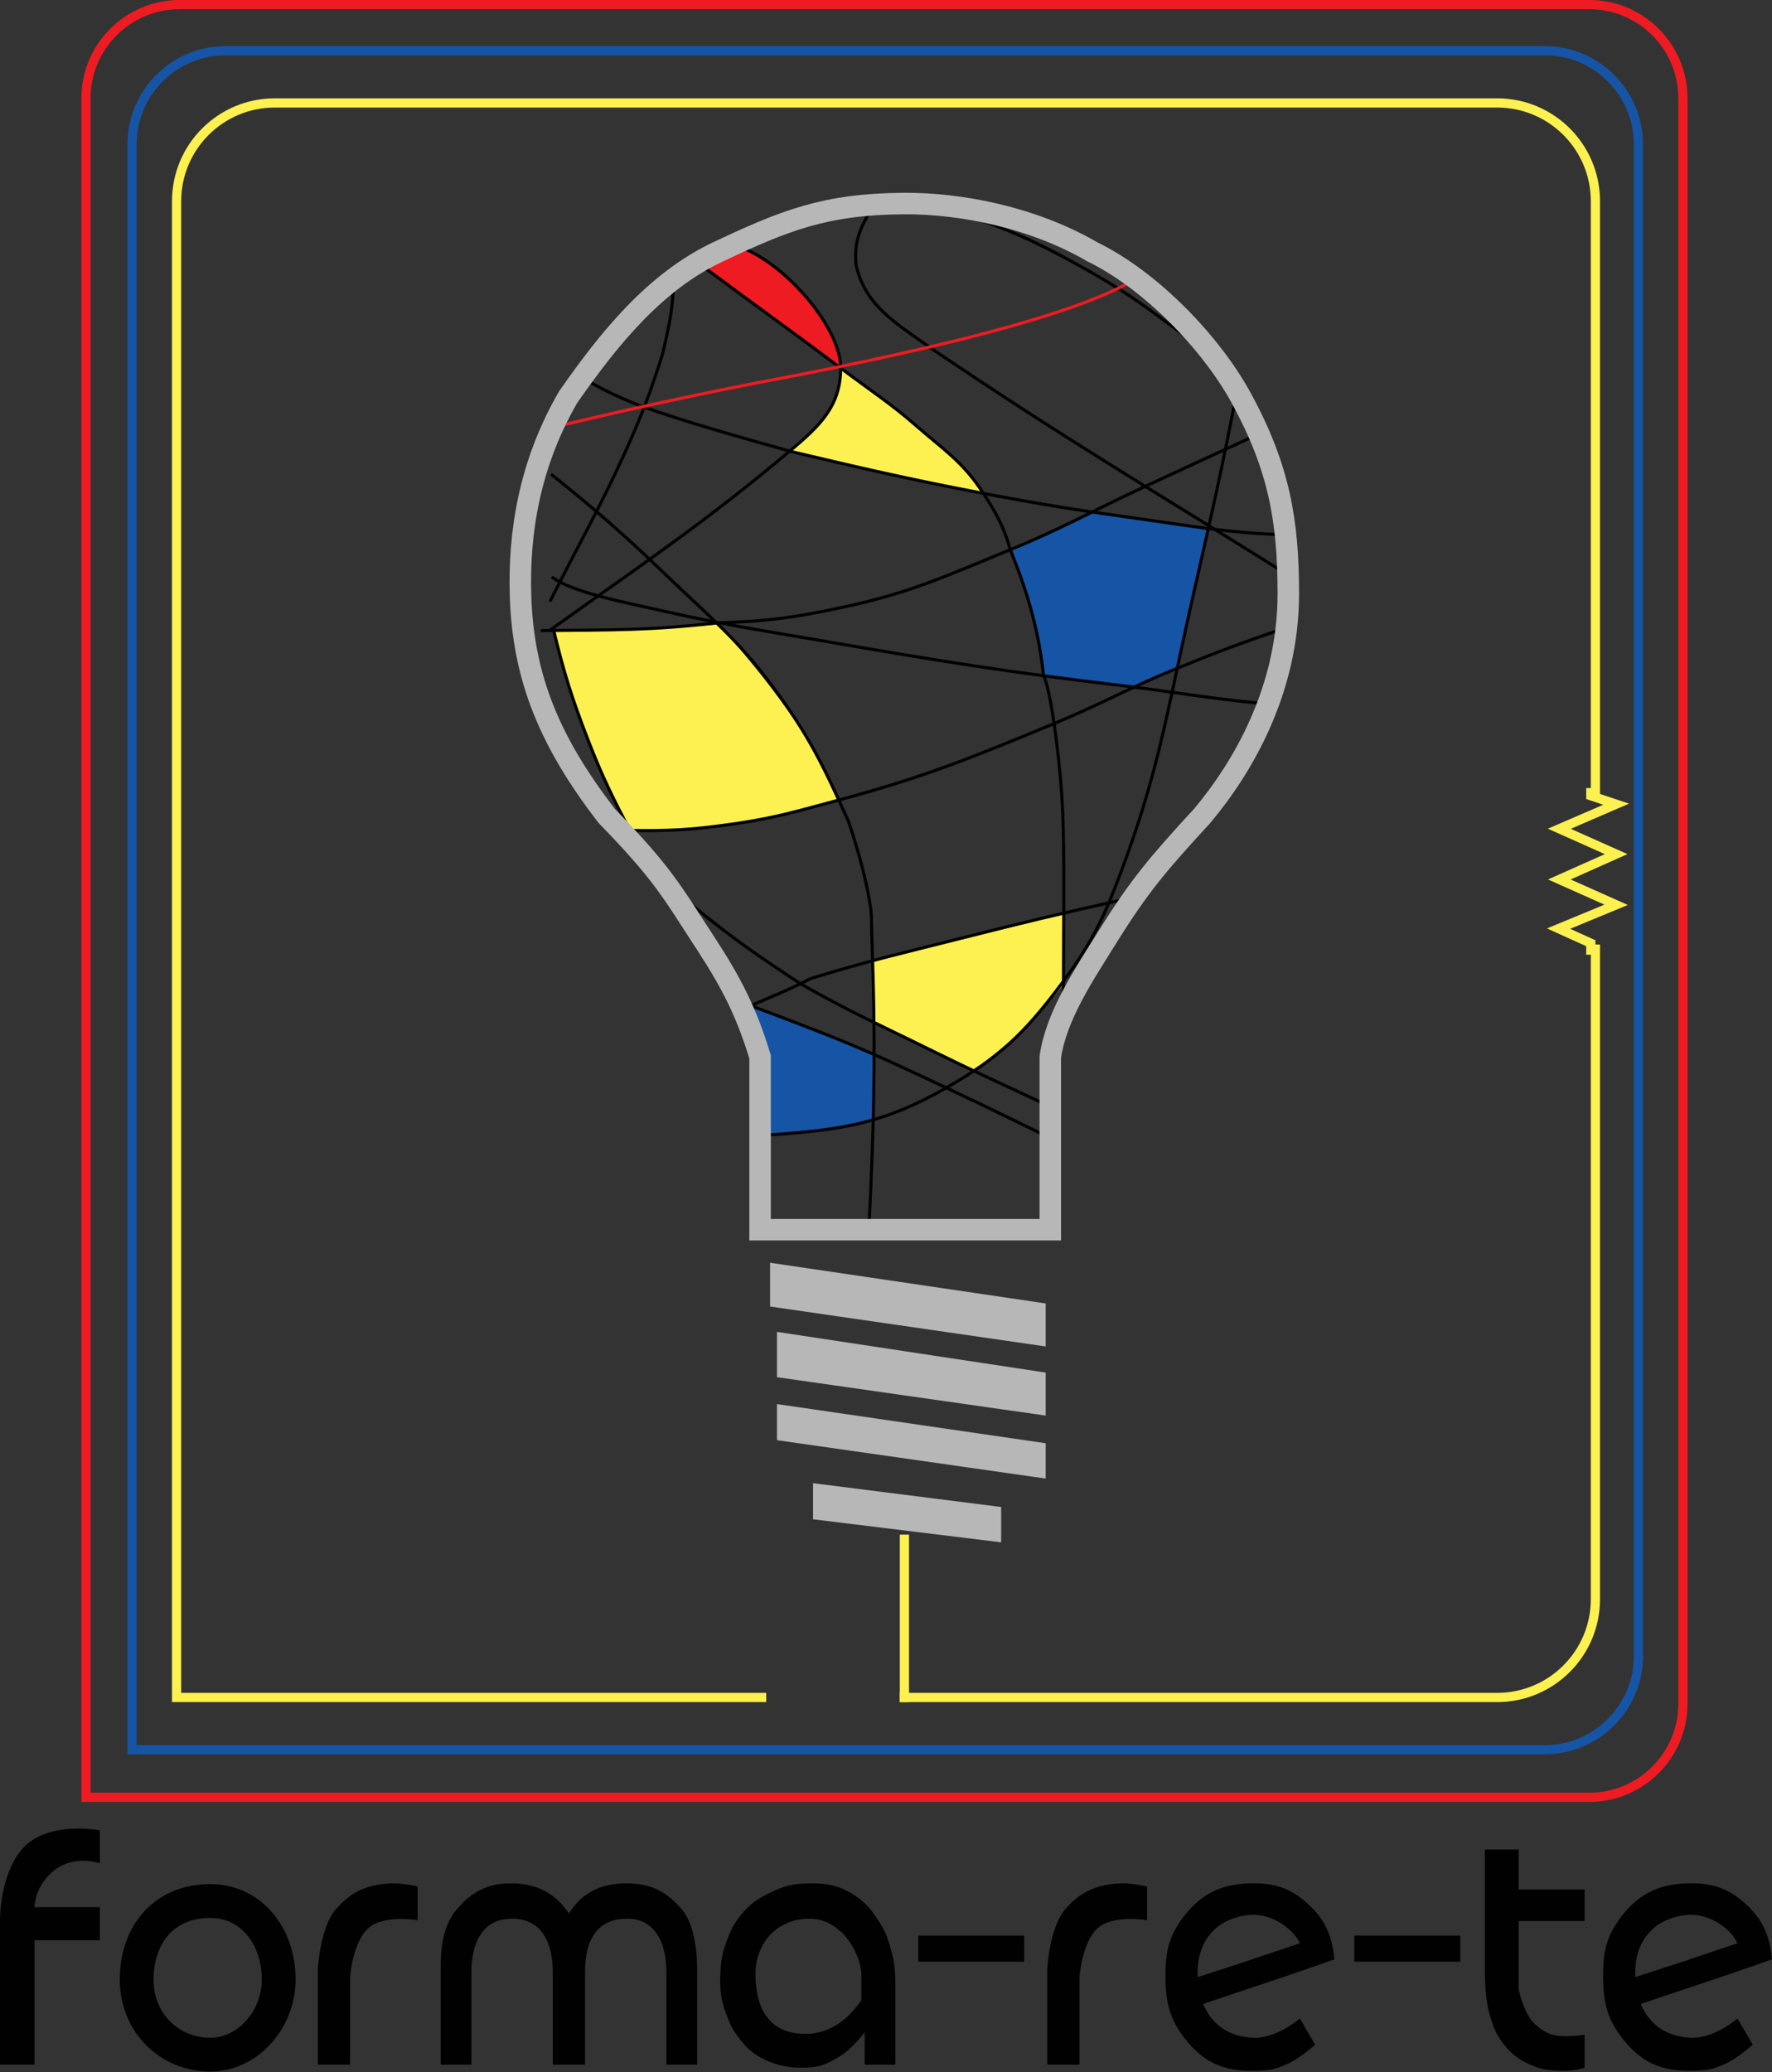 <svg xmlns="http://www.w3.org/2000/svg" width="1154" height="1349" viewBox="0 0 1154 1349" fill="none"><rect x="0" y="0" width="1154" height="1349" fill="#333333" stroke="none"/><path d="M117 3H1035C1068.69 3 1096 30.311 1096 64V1109C1096 1142.69 1068.69 1170 1035 1170H56V64C56 30.311 83.311 3 117 3Z" stroke="#EE1B22" stroke-width="6"></path><path d="M147 33H1006C1039.69 33 1067 60.311 1067 94V1078C1067 1111.69 1039.69 1139 1006 1139H86V94C86 60.311 113.311 33 147 33Z" stroke="#1654A5" stroke-width="6"></path><path d="M1039 519.321V131C1039 95.654 1010.35 67 975 67H179C143.654 67 115 95.654 115 131V1105H499M1039 614.861V1041C1039 1076.35 1010.35 1105 975 1105H586" stroke="#FCF150" stroke-width="6"></path><path d="M1036 621.5L1036 614L1015 604.5L1052.5 589L1015.5 572.5L1052.5 556L1015.5 539.5L1052.5 523.5L1036 518L1036 513" stroke="#FCF150" stroke-width="6"></path><path d="M3.47761e-05 1250.5C6.34993e-05 1236 4 1214 16 1202C32.767 1185.23 65 1191.5 65 1191.5V1213C65 1213 49.374 1207.09 36 1217C22.5 1227 22.5 1241.5 22.5 1241.5H65V1263H22.5V1344H3.47761e-05C3.47761e-05 1344 -4.34701e-05 1290 3.47761e-05 1250.5Z" fill="#010101"></path><path d="M181.5 1288.61C181.5 1314.5 161.5 1337.5 137 1337.5C110.49 1337.5 89 1316.99 89 1288.61C89 1260.23 106 1237.5 137 1237.5C163.51 1237.5 181.5 1260.23 181.5 1288.61Z" stroke="#010101" stroke-width="22"></path><path d="M207 1282C207 1282 208.281 1254.54 219 1242.5C229.283 1230.95 239.551 1226.71 255 1226C261.678 1225.7 272 1228 272 1228V1250C272 1250 249.5 1246 239.5 1255.5C229.5 1265 228 1287 228 1287V1344H207V1282Z" fill="#010101"></path><path d="M682 1282C682 1282 683.281 1254.54 694 1242.5C704.283 1230.95 714.551 1226.71 730 1226C736.678 1225.7 747 1228 747 1228V1250C747 1250 724.5 1246 714.5 1255.5C704.5 1265 703 1287 703 1287V1344H682V1282Z" fill="#010101"></path><path d="M297 1243.5C307.147 1231.26 317.693 1225.83 333.5 1226C349.833 1226.18 361.5 1232.5 370.5 1245.5C379.5 1231.5 391.821 1225.91 408.5 1226C424.132 1226.08 434.475 1231.51 444.5 1243.5C454.979 1256.04 454 1284 454 1284V1344H434C434 1344 434 1306 434 1284C434 1263.5 425.729 1249 408.5 1249C390.5 1249 381 1260.5 381 1284C381 1307.5 381 1344 381 1344H360C360 1344 360 1307.5 360 1284C360 1266.54 354 1249 333.5 1249C313 1249 307 1266.5 307 1284C307 1306.5 307 1344 307 1344H287C287 1344 287 1309 287 1284C287.004 1274.5 286.513 1256.16 297 1243.5Z" fill="#010101"></path><path fill-rule="evenodd" clip-rule="evenodd" d="M501.598 1232C493.199 1236.07 488.53 1239.3 482.598 1246.5C477.657 1252.51 475.753 1256.69 473.098 1264C470.249 1271.85 469.419 1276.66 469.098 1285C468.697 1295.46 469.428 1301.7 473.098 1311.5C475.427 1317.72 477.049 1321.24 481.098 1326.5C486.512 1333.54 490.552 1337.26 498.598 1341C506.864 1344.85 514.886 1346.24 524 1346C534.273 1345.73 538.24 1343.71 547.098 1338.5C554.597 1334.09 563.098 1323 563.098 1323V1344H583.099V1291C583.099 1282.36 582.419 1276.83 580.099 1268.5C577.917 1260.67 576.115 1256.26 571.598 1249.5C566.765 1242.27 563.43 1238.19 556.098 1233.5C546.24 1227.2 538.796 1225.94 527.098 1226C516.868 1226.06 510.805 1227.54 501.598 1232ZM561 1302V1286C561 1272 548 1249 527.5 1249C504 1249 492 1267 492 1285C492 1309.5 502.5 1324 524.5 1324C542.823 1324 554.5 1311.5 561 1302Z" fill="#010101"></path><rect x="598" y="1260" width="69" height="17" fill="#010101"></rect><rect x="882" y="1260" width="69" height="17" fill="#010101"></rect><path fill-rule="evenodd" clip-rule="evenodd" d="M813.5 1226C794.029 1226.61 780.883 1233.69 769.5 1249.5C760.613 1261.84 758.916 1271.79 759 1287C759.092 1303.61 761.678 1314.49 772 1327.5C783.5 1342 796.073 1348 814.5 1348C827.5 1348 829.746 1347.28 838.5 1343.5C846.357 1340.11 856.5 1331 856.5 1331L846.5 1314C846.5 1314 831 1327.5 815.5 1326.5C800.457 1325.53 789.5 1318.5 783.5 1304.5C791.833 1301.67 800.165 1298.89 808.887 1295.98C826.332 1290.17 845.332 1283.83 869 1275.5C867.5 1261 863.836 1250.91 853 1240.5C841.152 1229.11 829.924 1225.48 813.5 1226ZM818 1246.5C809.5 1246 798.001 1249.5 791.5 1255.5C781.741 1264.51 779.5 1276 780 1287C811 1277 815.5 1275.5 846.5 1265C843 1257 831.192 1247.28 818 1246.5Z" fill="#010101"></path><path fill-rule="evenodd" clip-rule="evenodd" d="M1098.5 1226C1079.03 1226.61 1065.89 1233.69 1054.5 1249.5C1045.62 1261.84 1043.92 1271.79 1044 1287C1044.1 1303.61 1046.68 1314.49 1057 1327.5C1068.5 1342 1081.08 1348 1099.5 1348C1112.5 1348 1114.75 1347.28 1123.5 1343.5C1131.36 1340.11 1141.5 1331 1141.5 1331L1131.5 1314C1131.5 1314 1116 1327.5 1100.5 1326.5C1085.46 1325.53 1074.5 1318.5 1068.5 1304.5C1076.84 1301.67 1085.17 1298.89 1093.89 1295.98C1111.33 1290.17 1130.34 1283.83 1154 1275.5C1152.5 1261 1148.84 1250.91 1138 1240.5C1126.15 1229.11 1114.93 1225.48 1098.5 1226ZM1103 1246.5C1094.5 1246 1083 1249.5 1076.5 1255.5C1066.74 1264.51 1064.5 1276 1065 1287C1096 1277 1100.5 1275.5 1131.5 1265C1128 1257 1116.19 1247.28 1103 1246.5Z" fill="#010101"></path><path d="M967 1204H989V1230H1032V1250.5H989V1295C989 1295 992.194 1310.46 999 1317C1005.18 1322.93 1010.44 1325.5 1019 1325.5C1026 1325.5 1032 1324.5 1032 1324.5V1346C1032 1346 1026.5 1348 1019 1348C1010.08 1348 1004.64 1347.66 996.5 1344C988.877 1340.57 984.786 1337.47 979.5 1331C974.031 1324.3 972.493 1319.28 970 1311C967.109 1301.4 967 1285.5 967 1285.5V1204Z" fill="#010101"></path><path d="M361 411C408.5 411 423.5 410 468 406.5C498.5 441 532 483.5 546 521.5C499 532.5 465.5 542 408.5 540.5C389 498.5 367.5 448.5 361 411Z" fill="#FCF150"></path><path d="M490 655L569 686C569 686 569 712.5 569 728.5C546 736 525.5 736.5 501.5 739.5C499.5 721.5 499.5 687.5 499.5 687.5L490 655Z" fill="#1654A5"></path><path d="M568 626L692.5 595C692.5 595 692.5 623.5 692.5 641C673.5 664.5 661.5 676 634 697C610.5 685.5 569.5 665.5 569.5 665.5L568 626Z" fill="#FCF150"></path><path d="M658 357C675 349.5 711.5 333.5 711.5 333.5L787 343.5L766 436.5L739 447.5C739 447.5 702.5 442.5 679 440C676.5 414 667.5 381 658 357Z" fill="#1654A5"></path><path d="M539 268.5C544.636 258.345 547.5 254 547.5 240C580 260.5 625.5 298.5 640 321C600.5 312.5 514.5 294 514.5 294C514.5 294 532.298 280.575 539 268.5Z" fill="#FCF150"></path><path d="M484.5 161C502.5 171.5 509.644 176.214 522 190C536.937 206.665 545.711 217.898 548 239C516 216 458.5 174.5 458.5 174.5C458.5 174.5 475 165.5 484.5 161Z" fill="#EE1B22"></path><line x1="589" y1="1108" x2="589" y2="999" stroke="#FCF150" stroke-width="6"></line><path d="M529.5 965.5L652 981V1004L529.5 989V965.5Z" fill="#B7B7B7"></path><path d="M506 914L681 939.5V962.5L506 937.5V914Z" fill="#B7B7B7"></path><path d="M506 867L681 893.5V921.5L506 896.5V867Z" fill="#B7B7B7"></path><path d="M501.5 822L681 848.5V876.5L501.5 850.5V822Z" fill="#B7B7B7"></path><path d="M566 796.5C568 757 569.948 710 569 653.5C568.623 631.034 567.5 606 567.5 596C566 578 558 550.5 552.5 534.5C536.5 499 526.981 479.173 504 448C480.807 416.539 463.18 402.585 435 375.5C406.717 348.315 390.136 333.746 359.539 309.194" stroke="#010101" stroke-width="2" stroke-linecap="round"></path><path d="M491.202 655.542C491.202 655.542 529.127 669.498 553 679.5C577.906 689.935 591.539 696.562 616 708C640.041 719.241 677.202 737.542 677.202 737.542" stroke="#010101" stroke-width="2" stroke-linecap="round"></path><path d="M501.578 738.731C549 735.5 576 731.15 616.5 708C650.449 688.595 667.072 672.809 690.5 641.5C708.771 617.082 717.143 601.499 728 573C748 520.5 755.29 488.704 767 433.5C781 367.5 791 330 803.578 264.731" stroke="#010101" stroke-width="2" stroke-linecap="round"></path><path d="M680 718.5C651.051 704.97 633.654 697.146 605 683C572.191 666.803 554 659 521.5 640.5C494 622.5 477.199 610.928 451 589.5" stroke="#010101" stroke-width="2" stroke-linecap="round"></path><path d="M486.863 655.519C505.5 647.5 514.5 644 528 637C567 625 586.988 620.65 625 611C666.584 600.444 689.99 594.863 731.863 585.519" stroke="#010101" stroke-width="2" stroke-linecap="round"></path><path d="M411.5 543C399.144 519.605 392 505.193 382.5 480.5C372.169 453.647 367.323 438.136 360.532 410.177" stroke="#010101" stroke-width="2" stroke-linecap="round"></path><path d="M407.853 540.522C436.077 541.133 452.074 540.13 480 536C505.959 532.161 520.147 527.77 545.5 521C601.946 505.927 632.518 493.343 686.5 471C717.752 458.065 734.189 448.292 765.5 435.5C792.274 424.561 807.482 418.865 834.853 409.522" stroke="#010101" stroke-width="2" stroke-linecap="round"></path><path d="M692.551 650.22C692.551 602.5 693.449 559.5 692 526.5C690.99 503.5 685.5 453 679.5 439C676 406.5 667.326 381 658 358C654 343.5 648.888 334.098 640 320.5C626.855 300.389 614.59 292.811 596.5 277C580.483 263 566.417 253.813 548 240C514 214.5 493.054 199.672 458.5 174" stroke="#010101" stroke-width="2" stroke-linecap="round"></path><path d="M360 376C373 385.5 404 391.5 433 398C474.634 407.332 498.457 410.732 540.5 418C613.161 430.56 656.5 437.46 728 446C765.056 450.426 786 454.5 822.5 458" stroke="#010101" stroke-width="2" stroke-linecap="round"></path><path d="M353 410.5C399 410 423 410.5 466.5 405.5C499.5 404.5 516.627 402.131 548 395.5C592.223 386.153 615.675 375.14 657.5 358C692.418 343.69 710.778 332.902 745 317C772.889 304.04 788.544 296.815 816.5 284" stroke="#010101" stroke-width="2" stroke-linecap="round"></path><path d="M358.5 410C416.5 368.5 458 341 514.5 293.5C533.655 277.396 547.5 264.525 547.5 239.5C547.5 214.475 514.5 174.5 484.555 161.773" stroke="#010101" stroke-width="2" stroke-linecap="round"></path><path d="M358.534 390.818C377.657 352.813 391 330 407.5 293.5C418.345 269.51 424 254 431.5 230.5C435 215 437.5 205.5 438.5 188.5" stroke="#010101" stroke-width="2" stroke-linecap="round"></path><path d="M380.5 246.5C392.5 254 407.5 260.698 419.5 265C446 274.5 481.5 284.5 515.5 294C560 304.5 590.547 311.671 639.5 321C678.759 328.482 700.918 331.978 740.5 337.5C777.5 342.661 797.5 346.5 832.5 348" stroke="#010101" stroke-width="2" stroke-linecap="round"></path><path d="M566 138.5C559.247 150.452 556.204 158.834 557.5 172.5C563.5 199 583 210 606 226.5C695.5 287 749 318 839.324 374.619" stroke="#010101" stroke-width="2" stroke-linecap="round"></path><path d="M637.5 143C662.5 151.5 683.697 161.912 711 177.5C737.986 192.907 747.5 201 773 219.5" stroke="#010101" stroke-width="2" stroke-linecap="round"></path><path d="M358.873 278.516C358.873 278.516 425.5 261.991 502 247.5C615.5 226 695.841 205.031 733.5 185" stroke="#EE1B22" stroke-width="2" stroke-linecap="round"></path><path d="M467.5 164C511 143.5 537.295 132.851 588.5 132.5C626 132.243 673 141.597 711.5 164C749.5 182.5 788.475 223 808 258.5C833.403 304.689 839 340 839 386.5C839 449.483 809 500 783 531C754.5 562 742.046 576.5 721.5 609.5C705.529 635.15 688 661 684 688C684 736 684 800.5 684 800.5H495C495 800.5 495 733.5 495 688C486.079 658.67 476.257 639.672 459.5 614C437.389 580.125 432 569 395 531C358.5 483.5 340.725 442 339 388C337.706 347.5 344.5 302.5 370 258.5C396.5 220.5 426.5 183.322 467.5 164Z" stroke="#B7B7B7" stroke-width="14"></path></svg>